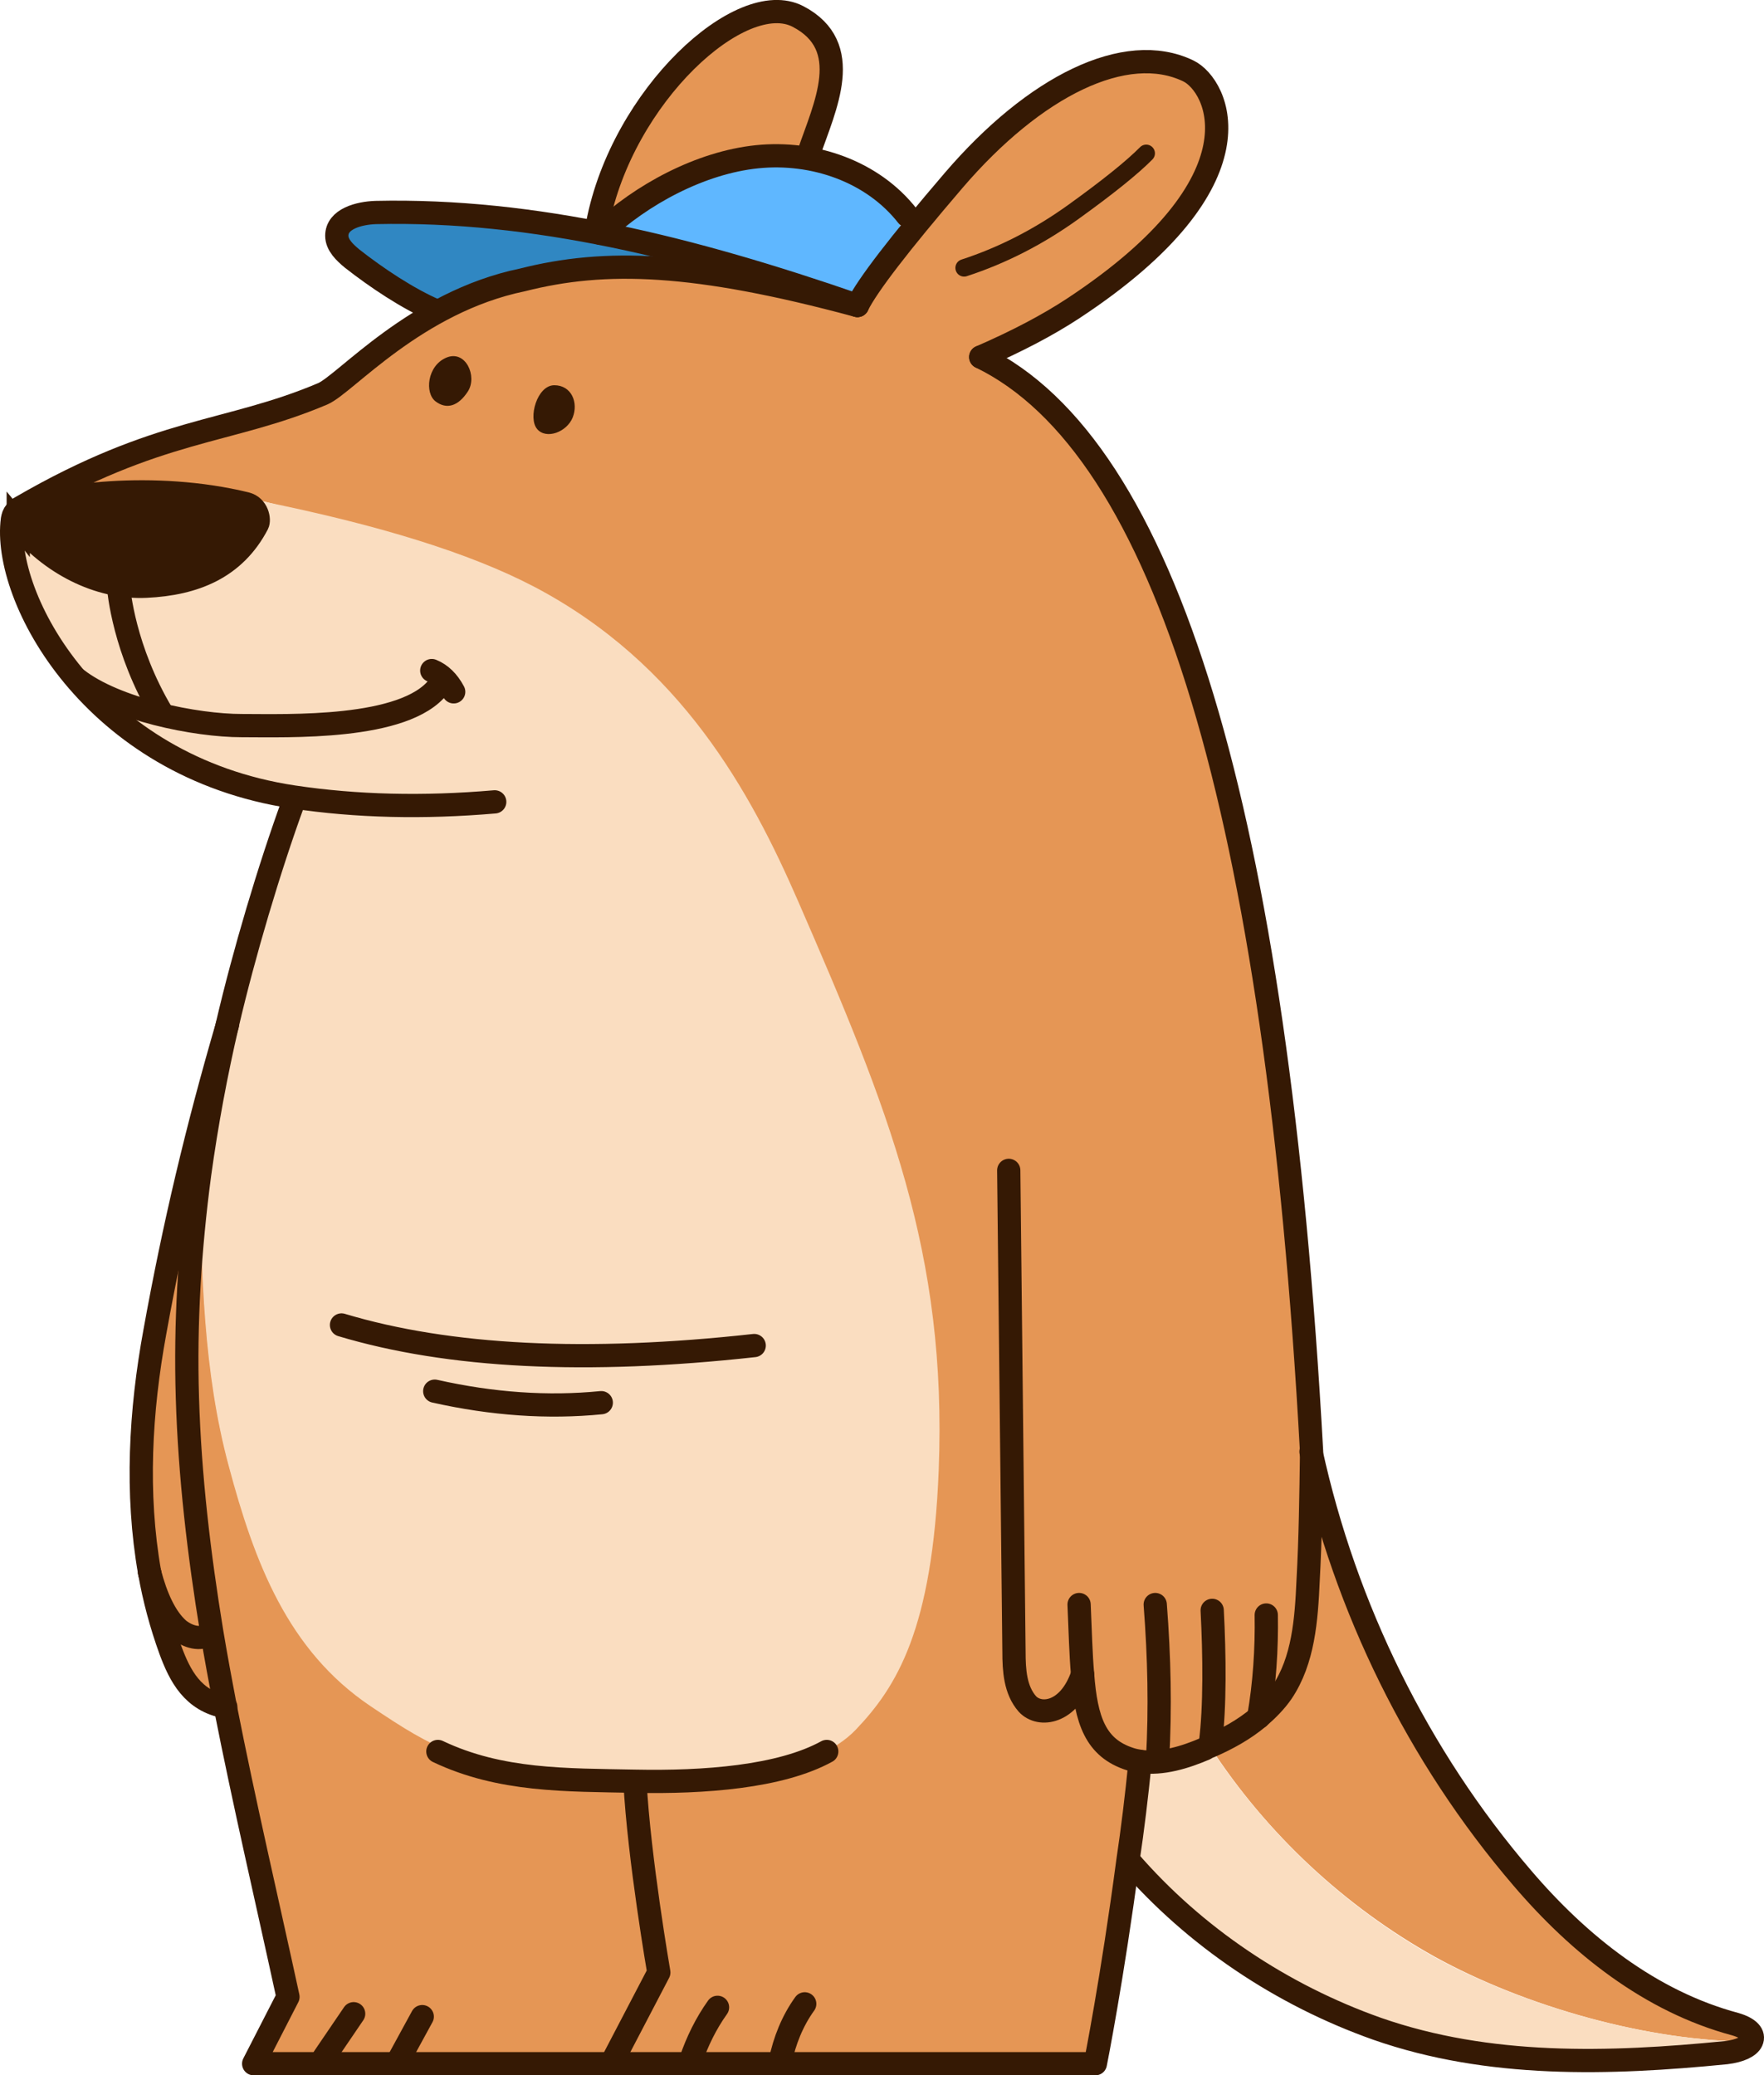 <svg xmlns="http://www.w3.org/2000/svg" id="Layer_2" data-name="Layer 2" viewBox="0 0 303.47 357.06"><defs><style>.cls-3{fill:none;stroke-linecap:round;stroke:#351904;stroke-linejoin:round}.cls-5{fill:#e59655}.cls-6{fill:#faddc0}.cls-7{fill:#351904}.cls-3{stroke-width:4px}</style></defs><g id="Layer_1-2" data-name="Layer 1"><g id="Full-Body"><g id="kargo_vertical" data-name="kargo vertical"><g id="kargo-kangaroo"><g id="fill"><path id="hat-fill" d="M154.64 38.46c-3.1-5.9-8.9-10-15.3-11.4-7.4-1.7-15.2-.1-21.9 3.4-3.7 1.9-7 4.5-10.1 7.3-.9.8-.7 1.9-.1 2.6.2.5.7 1 1.3 1.1 12.2 2.2 24.3 5.1 36.1 8.9.6.3 1.3.4 1.9 0 3.4-2.5 6.3-5.8 8.2-9.6.4-.8.4-1.7-.1-2.3Z" style="fill:#5fb7ff"/><path id="hat-brim-fill" d="M113.14 42.96c-10-3.4-20.5-5.5-31-6.2-5.3-.4-10.6-.4-15.8 0-2 .1-4.7-.1-6.4 1.3-2.1 1.7-1.1 4.3.5 5.9 3.9 3.7 8.5 6.5 13.4 8.5.4.5 1.1.7 1.9.5 10.8-3.7 29.43-7.34 36.4-6.1 2.4.8 3.4-3.1 1-3.9Z" style="fill:#3087c2"/><path id="tail-top-fur" d="M301.34 351.26c-17.6 0-38.9-6-54.5-14.6-15.4-8.6-28.9-21.1-38.7-36.2 3-1.3 5.9-2.9 8.4-5 1.5-1.2 2.8-2.6 4-4.3 3.8-5.5 4.3-12.6 4.5-19.2.3-7.2.5-14.7.6-22.2 5.9 26.9 18.4 52.4 36.3 73.3 9.7 11.6 22 21.3 36.6 25.3 2.4.7 3.3 1.8 2.8 2.9Z" class="cls-5"/><path id="tail-bottom-fur" d="M296.94 353.26c-20.2 2-40.8 2.6-60-4.1-16.4-5.8-31.4-15.8-42.8-29 .7-5.3 1.4-11.1 2.1-17.1 3.7.5 7.6-.7 11.1-2.2.3-.1.5-.2.8-.3 9.9 15.1 23.3 27.6 38.7 36.2 15.6 8.5 36.8 14.5 54.5 14.5-.4.9-1.9 1.7-4.4 2Z" class="cls-6"/><path id="right-side-fur" d="M208.14 300.46c-.3.1-.5.2-.8.3-3.5 1.5-7.4 2.7-11.1 2.2-.6 6-1.3 11.8-2.1 17.1-2.7 20.4-5.6 34.9-5.6 34.9h-83.4l8.2-15.7s-3.4-19.6-4.1-32.8v-.1c6.2.4 12.4.3 18.5-.3v-.5c24-11.9 27.28-41.55 26.38-52.05-3.2-37.2-6.61-62.73-22.48-96.95-15.87-34.21-47.5-55-81.9-69.1-.1 0-.2-.1-.3-.1-14.8-4.4-30.9-4.2-45.6.5-.3.1-.6.3-.7.5l-.6-.2c.2-.4.6-.7 1-.9 15.21-8.82 35.37-12.17 51.97-19.5 9.37-4.14 14.27-13.28 24.73-16.2 4.2-1.2 8.3-2.1 12.3-2.8 15.2-2.8 29.5-2.5 44.2 0 3.4.6 6.8 1.2 10.2 2 4.7-5.8 12.1-14.7 17.1-19.7 4.8-4.8 12.57-15.05 27.25-18.87 14.68-3.82 19.18 6.46 18.02 13.24-1.17 6.78-11.31 22.68-41.44 36 20 10.77 26.77 28.86 32.06 37.87 5.3 9.01 23.67 86.82 25.61 150.46-.1 7.5-.1 14.9-.5 22.2-.3 6.7-.8 13.7-4.5 19.2-1.2 1.7-2.5 3.1-4 4.3-2.5 2.1-5.4 3.7-8.4 5Z" class="cls-5"/><path id="left-leg-fur" d="m113.34 339.36-8.2 15.7h-61.4l5.9-11.5c-3.6-16.6-7.5-33.2-10.8-50-.8-4.2-1.6-8.5-2.3-12.7-2.2-13.4-3.8-26.9-4.2-40.4-.4-12.8.4-25.6 2.1-38.4.3 16.9.6 33.9 5 50.2 4.4 16.5 13.5 32.4 27.8 41.6 17.7 11.4 39.6 13.7 60.5 12.2-6.2.7-12.4.8-18.5.4.7 13.3 4.1 32.9 4.1 32.9Z" class="cls-5"/><path id="belly-fur" d="M25.34 100.86c8.9 0 9.5-8.91 15.4-15.71.4-.47 1.63-.14 3.69.97 20.67 4.15 36.45 9.07 47.34 14.76 25.39 13.28 37.42 35.53 45.52 54.14 15.54 35.69 25.67 60.56 24.2 97.94-1.08 27.37-7.22 37.25-14.27 44.64s-23.57 8.9-26.07 9.1c0 0-5.38 1.66-24.05-1.14-18.68-2.8-21.75-4.22-33.33-12-14.27-9.58-20.01-24.8-24.41-41.3-4.4-16.3-4.7-33.3-5-50.2 1.2-8.7 2.8-17.3 4.8-25.9 2.8-12 7.15-26.7 11.35-38.2-11.75-4.53-26.92-8.74-32.02-15.34-8.12-10.4-18.15-20.06-16.35-33.36.1-.5.2-.9.5-1.2l.6.2c-.3.5-.4 1.2.1 1.8 5.3 6.7 13.1 10.8 21.8 10.8h.2Z" class="cls-6"/><path id="left-ear-fill" d="M141.29 19.75c2.09-5.64 3.27-13.15-2.15-15.67-4.2-1.95-10.81.2-19.84 6.46-6.46 7.45-11.96 17.4-16.49 29.83 2.7.4-1.17-.8 1.33 0 3-4.5 7.8-7.7 13.5-10.2 8.5-3.7 12.8-5.15 21.5-2.15.7-2.5 1.27-5.89 2.15-8.27Z" class="cls-5"/><path id="left-arm-fill" d="M34.34 202.16c-1.7 12.7-2.4 25.6-2.1 38.4.27 9 2.47 26.7 6.6 53.1-10.16-2.68-12.1-18.8-13.2-23-2.4-13.6-1.6-27.8.9-41.4 3.3-18.2 7.3-35.1 12.5-52.9-1.9 8.4-3.5 17.1-4.7 25.8Z" class="cls-5"/></g><g id="outline"><path id="face" d="M85.11 137.96c-12.27 1.06-23.81.78-34.62-.84-34.66-5.2-50.15-34.46-48.35-47.76.1-.5.2-.9.5-1.2.2-.4.6-.7 1-.9 23.8-13.8 35.49-12.56 51.87-19.5 3.87-1.64 15.96-15.8 34.36-19.6 14.26-3.62 29.6-3.16 57.63 4.4" class="cls-3"/><path id="smile" d="M13.16 116.8c6.72 5.27 20.52 8.04 28.43 8.04s28.07.77 33.84-6.72" class="cls-3"/><path id="philtrum" d="M20.36 100.76c.1 1 .97 10.96 7.47 21.91" class="cls-3"/><path id="back" d="M168.72 61.43c31.88 15.47 50.86 78.24 56.92 188.33-.1 7.5-.2 14.9-.6 22.2-.3 6.7-.8 13.7-4.5 19.2-1.1 1.6-2.5 3-4 4.3-2.5 2.1-5.4 3.7-8.4 5-.3.1-.5.2-.8.4-3.5 1.5-7.4 2.7-11.1 2.2-.6-.1-1.2-.2-1.8-.4-6-1.9-7.6-6.7-8.2-14.6-.3-3.4-.4-7.4-.6-12" class="cls-3"/><path id="right-arm" d="m173.54 201.36.9 82.8c0 3.2.2 6.6 2.3 9 2.1 2.3 7.2 1.7 9.5-5.1" class="cls-3"/><path id="right-finger-L" d="M199.14 302.76c.5-8.9.3-17.6-.4-26.7" class="cls-3"/><path id="right-finger-M" d="M208.24 299.86c.8-6.1.7-15.2.3-22.8" class="cls-3"/><path id="right-finger-R" d="M216.54 295.46c1-5.7 1.4-11.8 1.3-17.6" class="cls-3"/><path id="body-outline" d="M196.14 303.06c-.6 6-1.3 11.8-2.1 17.1-2.7 20.4-5.6 34.9-5.6 34.9H43.64l5.9-11.5c-3.6-16.6-7.5-33.2-10.8-50-.8-4.2-1.6-8.5-2.3-12.7-2.2-13.4-3.8-26.9-4.2-40.4-.4-12.8.4-25.6 2.1-38.4 1.2-8.7 2.8-17.3 4.8-25.9 2.8-12 7.15-26.7 11.35-38.2" class="cls-3"/><path id="inner-leg" d="m105.14 355.06 8.2-15.7s-3.4-19.6-4.1-32.8" class="cls-3"/><path id="bottom-belly" d="M75.33 301.34c10.78 5.12 22.01 4.88 33.91 5.12s25-.73 32.99-5.12" class="cls-3"/><path id="pouch-top" d="M58.75 227.96c18.5 5.55 42.17 6.73 71 3.54" class="cls-3"/><path id="pouch-bottom" d="M74.79 239.35c9.92 2.23 19.47 2.89 28.65 1.98" class="cls-3"/><path id="tail" d="M225.54 249.76c5.9 26.9 18.4 52.4 36.3 73.3 9.8 11.5 22.1 21.3 36.7 25.2 2.4.7 3.3 1.8 2.8 2.9-.4.9-1.9 1.7-4.4 2-20.2 2-40.8 2.6-60-4.1-16.4-5.8-31.4-15.8-42.8-29" class="cls-3"/><path id="left-hand" d="M25.74 270.56c.8 4.5 2 9 3.6 13.4 1.6 4.3 3.8 8.7 9.5 9.7" class="cls-3"/><path id="left-arm" d="M39.14 176.26c-5.2 17.8-9.2 34.6-12.5 52.9-2.5 13.6-3.3 27.8-.9 41.4" class="cls-3"/><path id="left-hand-thumb" d="M25.74 270.56h0c1.1 4.2 2.7 7.8 5 9.8 1.5 1.2 3.8 2 5.3.7" class="cls-3"/><path id="left-ear" d="M102.81 38.5c4.22-21.98 24.69-40.77 34.48-35.66 9.79 5.11 4.62 15.44 1.85 23.53" class="cls-3"/><path id="left-toe-L" d="m55.74 353.96 5.1-7.5" class="cls-3"/><path id="left-toe-R" d="M68.44 354.66c1.4-2.6 2.8-5.1 4.2-7.7" class="cls-3"/><path id="right-toe-L" d="M118.84 354.46c1.1-3.2 2.6-6.3 4.6-9.1" class="cls-3"/><path id="right-toe-R" d="M134.24 354.66c.7-3.5 2.1-7 4.2-9.9" class="cls-3"/><path id="hat-brim" d="M147.51 52.56c-28.79-9.96-55.57-16.6-82.87-16-2.9.1-6.7 1.1-6.7 4 0 1.6 1.4 2.9 2.6 3.9 4.2 3.3 9.6 6.93 14.5 9.03" class="cls-3"/><path id="hat" d="M103.26 40.13c7.1-6.7 17.28-12.16 26.98-13.16s19.9 2.5 25.9 10.2" class="cls-3"/><path id="right-ear-fold" d="M165.86 46.09c6.6-2.15 12.86-5.36 18.8-9.63 5.93-4.27 10.11-7.63 12.53-10.08" style="stroke-linejoin:round;stroke:#351904;fill:none;stroke-linecap:round;stroke-width:3px"/><path id="right-ear" d="M147.51 52.56c1.72-3.48 7.24-10.65 16.53-21.5 13.95-16.28 29.64-24.04 40.39-18.86 5.14 2.48 13.57 18.86-19.77 40.84-4.33 2.85-9.64 5.65-15.94 8.39" class="cls-3"/><path id="dimple" d="M74.28 115.37c1.55.63 2.81 1.85 3.77 3.66" style="stroke-width:4px;stroke:#351904;fill:none;stroke-linecap:round"/></g><path id="nose" d="M3.14 90.16c-.4-.5-.23-1.86.6-2.3 5.19-2.72 22.8-5.06 38.57-1.2 1.98.48 2.37 2.77 1.99 3.5-3.94 7.55-10.84 10.31-19.16 10.7s-16.5-4-22-10.7Z" style="stroke-width:4px;fill:#351904;stroke:#351904"/><path id="right-eye" d="M92.39 73.79c-1.57-1.88 0-7.51 2.97-7.51s4.17 3 3.17 5.53c-1 2.53-4.57 3.87-6.14 1.99Z" class="cls-7"/><path id="left-eye" d="M76.79 61.53c-3.32 1.4-3.74 6.09-1.87 7.52 1.87 1.43 3.89.89 5.57-1.7 1.68-2.59-.38-7.22-3.7-5.82Z" class="cls-7"/></g></g></g></g></svg>